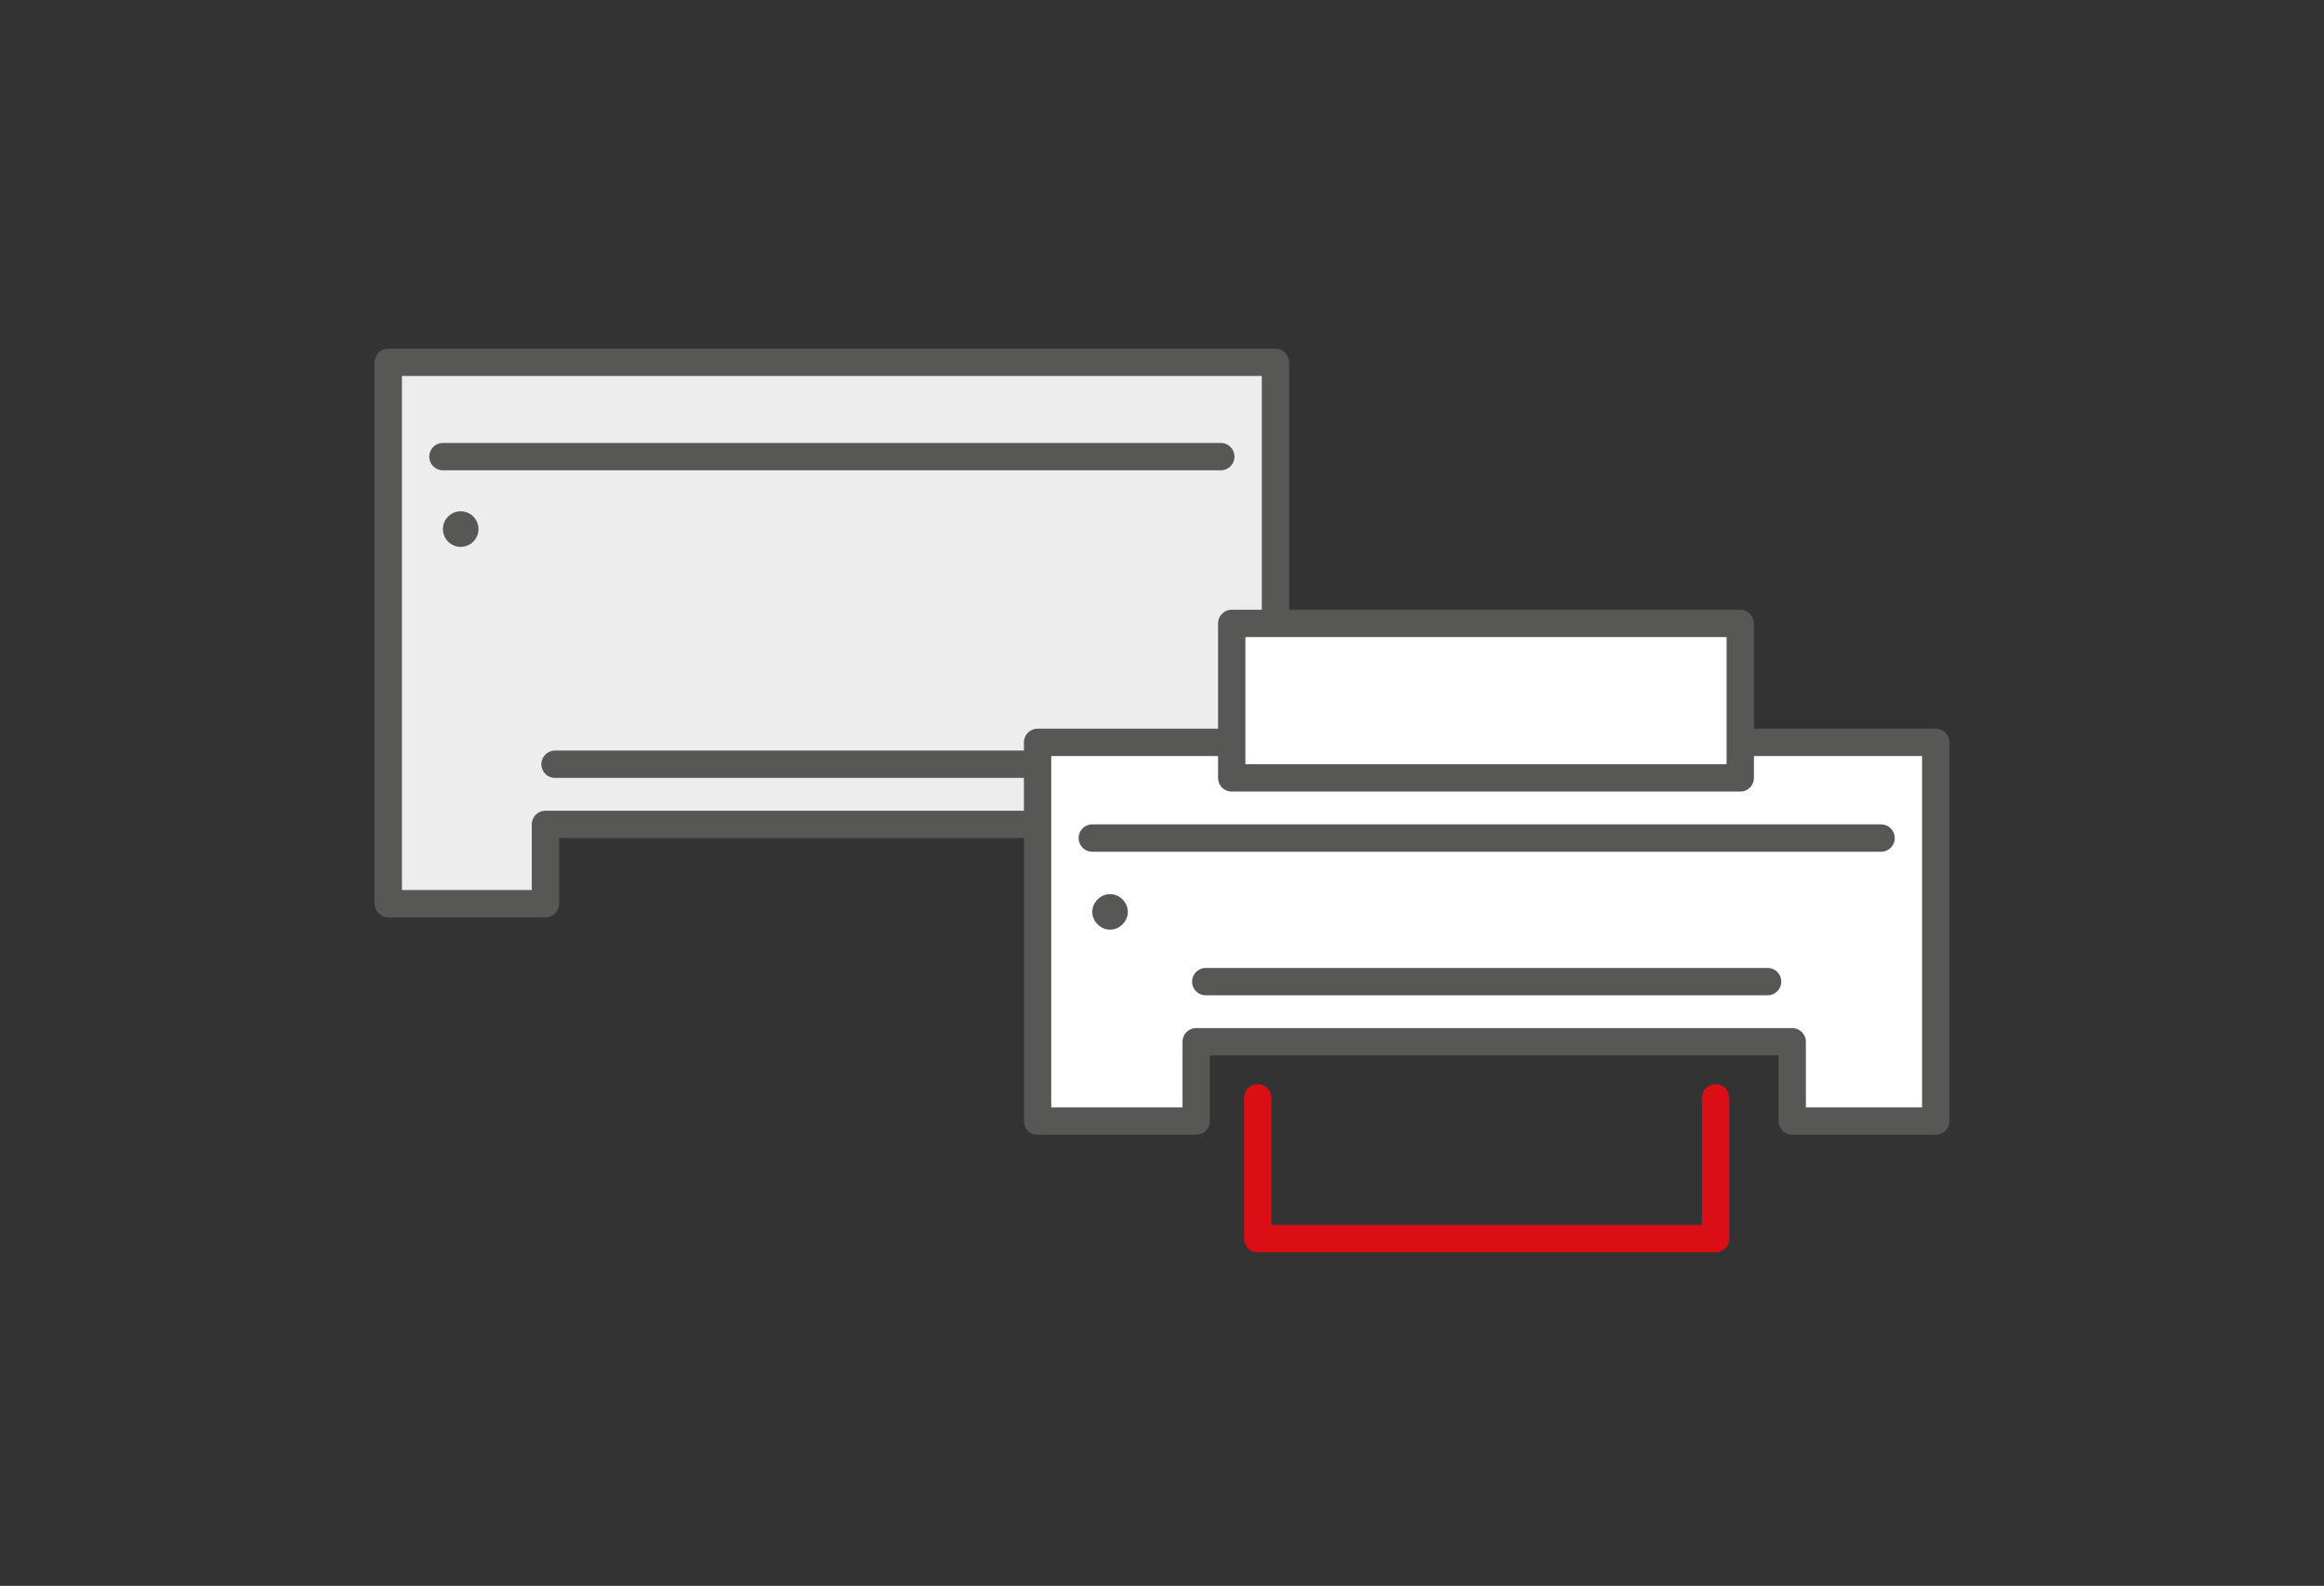 <svg id="Guide" xmlns="http://www.w3.org/2000/svg" viewBox="0 0 170 116"><rect x="0" y="0" width="170" height="116" fill="#333333" stroke="none"/><style>.st0,.st1{fill:#ededed;stroke:#575756;stroke-width:2;stroke-linecap:round;stroke-linejoin:round;stroke-miterlimit:10}.st1{fill:none;stroke:#b5b7b2}.st2{fill:#575756}.st3{fill:none;stroke:#575756;stroke-width:2;stroke-linecap:round;stroke-linejoin:round;stroke-miterlimit:10}.st4{fill:#fff}.st5{fill:none;stroke:#db0e16;stroke-width:2;stroke-linecap:round;stroke-linejoin:round;stroke-miterlimit:10}</style><path class="st0" d="M93.3 26.5H28.4v39.6h11.5v-5.8h43v5.8h10.4z"/><circle class="st2" cx="33.7" cy="38.7" r="1.3"/><path class="st3" d="M32.4 33.4h56.9M40.6 55.9h40.5"/><g><path class="st4" d="M141.6 54.3H75.9V82h11.6v-5.8h43.6V82h10.5z"/><path class="st3" d="M141.6 54.3H75.9V82h11.6v-5.8h43.6V82h10.5z"/><path class="st2" d="M82.5 66.7c0 .7-.6 1.3-1.3 1.3-.7 0-1.3-.6-1.3-1.3 0-.7.6-1.3 1.3-1.3.7 0 1.3.6 1.3 1.3"/><path class="st3" d="M79.9 61.3h57.7"/><path class="st5" d="M125.5 80.3v10.3H92V80.3"/><path class="st4" d="M90.1 45.6h37.2v11.3H90.1z"/><path class="st3" d="M90.1 45.6h37.2v11.3H90.1zM88.2 71.8h41.1"/></g></svg>